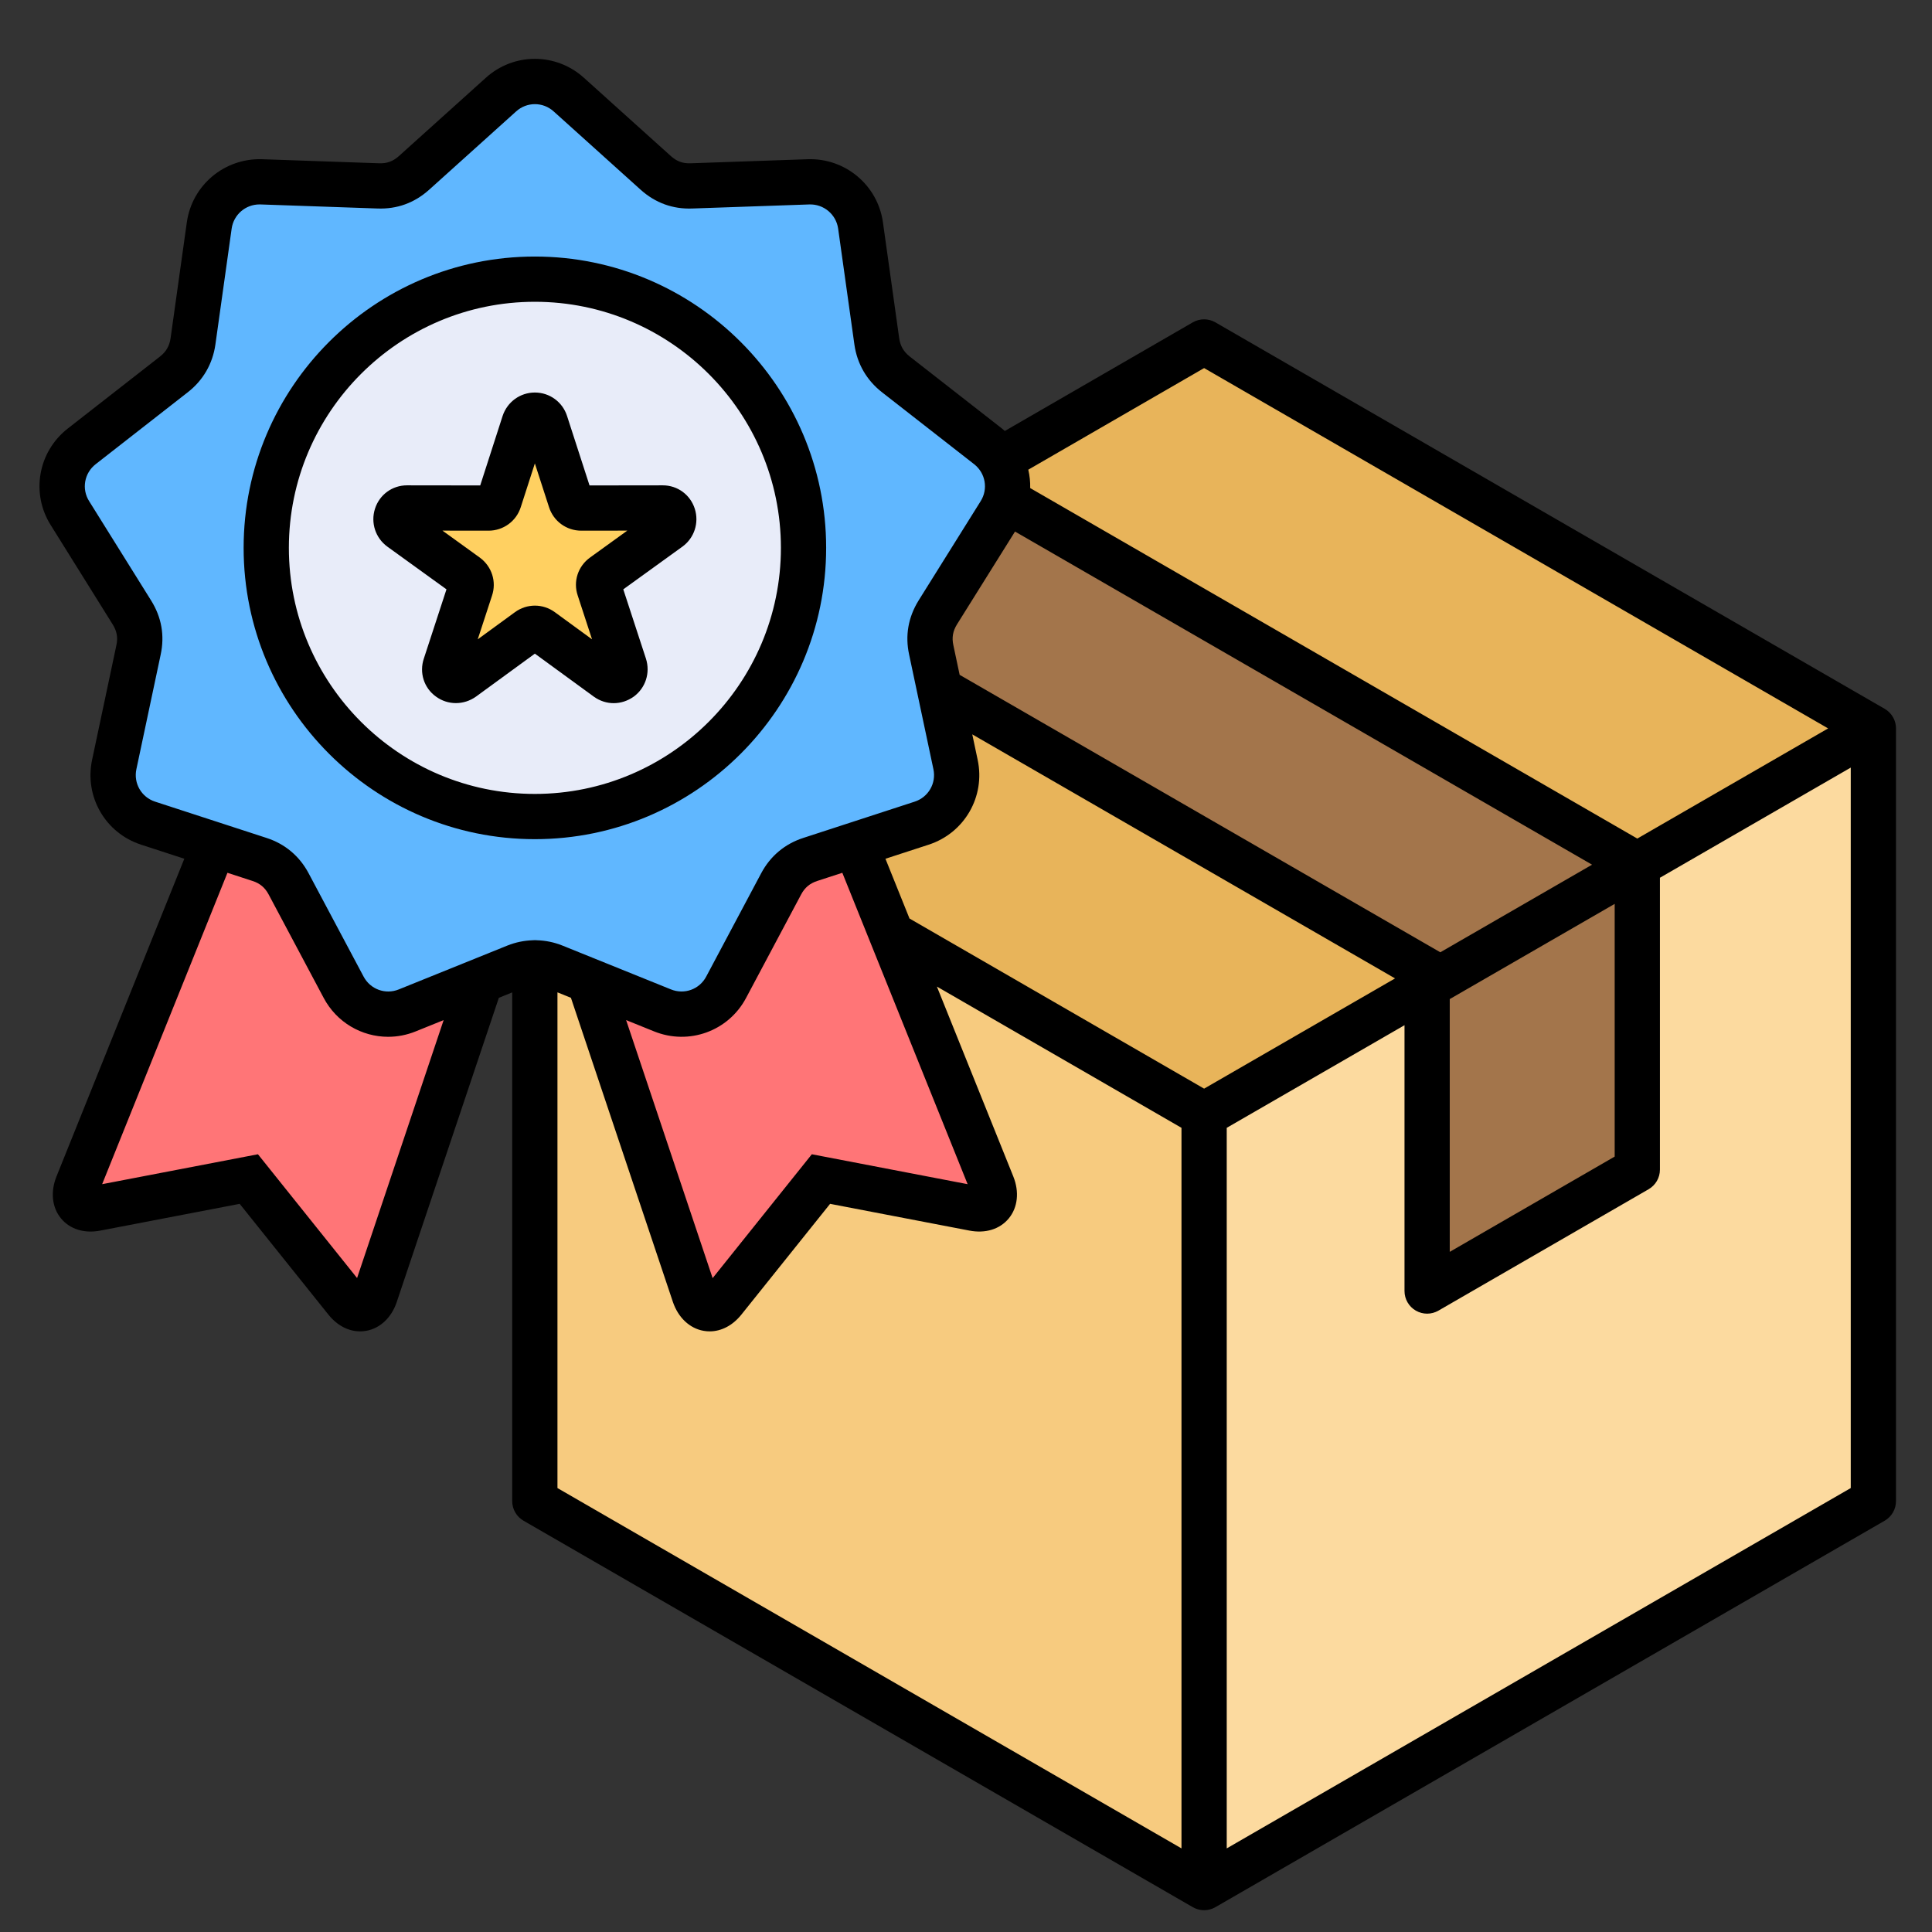 <svg xmlns="http://www.w3.org/2000/svg" id="Layer_1" viewBox="0 0 512 512" data-name="Layer 1"><rect x="0" y="0" width="512" height="512" fill="#333333" stroke="none"/><g fill-rule="evenodd"><path d="m319.413 85.075 88.668 51.194 88.696 51.222v102.387 102.387l-88.696 51.222-88.668 51.194-88.668-51.194-88.696-51.222v-102.387-102.387l88.696-51.222z" fill="#fcda9f"></path><path d="m319.413 494.681-88.668-51.194-88.696-51.222v-102.387-102.387l88.696-51.222 88.668-51.194z" fill="#f7cb7f"></path><path d="m319.413 85.075 88.668 51.194 88.696 51.222-177.364 102.387-177.364-102.387 88.696-51.222z" fill="#e8b45a"></path><path d="m256.824 121.217 88.696 51.193 88.668 51.194-55.672 32.145-173.878-104.4 26.107-15.08z" fill="#a3754b"></path><path d="m434.188 223.604v80.816l-9.468 5.471-46.204 26.702v-80.844z" fill="#a3754b"></path><path d="m213.652 185.138-35.801 13.181-35.802 13.209 42.265 126.028c1.389 4.11 4.932 5.102 7.795 1.531l25.739-32.173 40.479 7.767c4.507.879 6.548-2.183 4.932-6.208l-49.606-123.335z" fill="#ff7577"></path><path d="m70.446 185.138 35.801 13.181 35.802 13.209-42.265 126.028c-1.361 4.11-4.904 5.102-7.795 1.531l-25.738-32.173-40.479 7.767c-4.507.879-6.548-2.183-4.932-6.208z" fill="#ff7577"></path><path d="m151.035 19.538 23.074 20.75c2.693 2.409 5.839 3.572 9.468 3.43l30.983-1.077c6.917-.227 12.841 4.734 13.776 11.565l4.337 30.728c.51 3.572 2.183 6.491 5.018 8.731l24.463 19.077c5.442 4.252 6.775 11.877 3.118 17.717l-16.441 26.305c-1.928 3.09-2.495 6.378-1.758 9.921l6.463 30.359c1.446 6.747-2.438 13.436-8.986 15.562l-29.508 9.609c-3.458 1.105-6.01 3.26-7.71 6.463l-14.57 27.383c-3.26 6.123-10.517 8.759-16.923 6.151l-28.744-11.622c-3.373-1.333-6.718-1.333-10.091 0l-28.743 11.622c-6.406 2.608-13.663-.028-16.923-6.151l-14.542-27.383c-1.701-3.203-4.28-5.358-7.739-6.463l-29.48-9.609c-6.576-2.126-10.431-8.816-9.014-15.562l6.463-30.359c.737-3.543.17-6.831-1.757-9.921l-16.441-26.305c-3.657-5.839-2.324-13.465 3.118-17.717l24.463-19.077c2.835-2.24 4.536-5.159 5.018-8.731l4.337-30.728c.964-6.832 6.86-11.792 13.776-11.565l31.011 1.077c3.6.142 6.775-1.021 9.439-3.43l23.074-20.75c5.131-4.649 12.841-4.649 17.972 0z" fill="#60b7ff"></path><path d="m142.049 210.848c39.231 0 71.206-32.003 71.206-71.206s-31.975-71.206-71.206-71.206-71.207 31.975-71.207 71.206 32.003 71.206 71.207 71.206z" fill="#e8ecf9"></path><path d="m144.884 106.533 6.605 20.495c.425 1.247 1.531 2.069 2.863 2.069l21.543-.028c1.304-.028 2.409.794 2.834 2.041.397 1.247-.028 2.58-1.105 3.345l-17.433 12.614c-1.077.765-1.502 2.098-1.105 3.345l6.718 20.466c.396 1.247-.028 2.58-1.077 3.345-1.077.765-2.466.765-3.515 0l-17.405-12.699c-1.077-.765-2.438-.765-3.515 0l-17.405 12.699c-1.049.765-2.438.765-3.487 0-1.077-.765-1.502-2.098-1.077-3.345l6.69-20.466c.396-1.247-.028-2.58-1.105-3.345l-17.433-12.614c-1.077-.765-1.502-2.098-1.077-3.345.396-1.247 1.502-2.069 2.834-2.041l21.515.028c1.332 0 2.438-.822 2.863-2.069l6.605-20.495c.396-1.247 1.53-2.069 2.834-2.069s2.438.822 2.834 2.069z" fill="#ffd061"></path></g><path d="m502.456 192.989c-.001-.246-.016-.493-.049-.74-.001-.01-.004-.019-.005-.029-.031-.225-.078-.45-.135-.673-.015-.056-.031-.111-.047-.167-.052-.18-.113-.358-.182-.534-.021-.054-.041-.109-.063-.163-.093-.218-.196-.434-.318-.644-.122-.211-.257-.408-.399-.598-.034-.046-.072-.09-.108-.135-.118-.149-.242-.29-.372-.425-.041-.042-.081-.084-.123-.125-.163-.159-.332-.31-.509-.448-.01-.008-.019-.016-.029-.024-.196-.15-.4-.285-.611-.409-.015-.009-.028-.021-.044-.029l-177.363-102.416c-1.856-1.072-4.142-1.071-5.998 0l-49.811 28.784c-.252-.218-.494-.445-.759-.652l-24.431-19.074c-1.621-1.269-2.513-2.812-2.802-4.841l-4.31-30.732c-1.392-9.86-9.978-17.047-19.921-16.72l-31.037 1.078c-2.067.078-3.673-.508-5.222-1.895l-23.039-20.743c-7.427-6.722-18.621-6.72-26.03-.006l-23.031 20.737c-1.564 1.399-3.172 1.989-5.263 1.906l-31.021-1.078c-9.948-.298-18.519 6.86-19.911 16.725l-4.306 30.711c-.293 2.046-1.185 3.589-2.801 4.854l-24.437 19.078c-7.896 6.169-9.829 17.192-4.514 25.614l16.412 26.306c1.114 1.786 1.418 3.476.979 5.504l-6.432 30.347c-2.093 9.767 3.498 19.449 12.991 22.519l11.441 3.726-33.881 84.208c-1.633 4.065-1.184 8.216 1.2 11.104 2.375 2.877 6.185 4.053 10.454 3.226l36.9-7.085 23.509 29.354c2.308 2.878 5.3 4.441 8.4 4.441.55 0 1.103-.049 1.656-.149 3.685-.663 6.705-3.538 8.071-7.665l27.045-80.583 3.541-1.43v134.814c0 2.142 1.143 4.121 2.997 5.192l177.364 102.416c.928.536 1.963.803 2.998.803s2.07-.268 2.998-.803l177.363-102.416c1.854-1.071 2.997-3.05 2.997-5.192v-204.776c0-.016-.003-.032-.003-.049zm-183.354-95.443 165.372 95.491-50.569 29.192-160.892-92.884c.041-1.643-.135-3.278-.507-4.872zm0 190.957-78.076-45.088-6.373-15.836 11.428-3.721c9.507-3.073 15.097-12.756 13.008-22.51l-1.428-6.734 112.046 64.676zm-95.875-57.203 33.205 82.52-41.288-7.928-26.29 32.827-22.925-68.382 7.364 2.975c9.271 3.774 19.786-.056 24.448-8.888l14.572-27.387c.961-1.809 2.312-2.943 4.271-3.575l6.642-2.163zm29.421-60.333c-.434-2.011-.133-3.712.953-5.479l15.388-24.621 152.924 88.284-40.214 23.215-127.382-73.528-1.668-7.871zm131.55 93.802 43.71-25.233v66.971l-43.71 25.247zm-289.569 73.924-26.27-32.802-41.288 7.928 33.205-82.519 6.659 2.168c1.942.625 3.294 1.76 4.257 3.573l14.561 27.365c3.459 6.555 10.123 10.356 17.108 10.356 2.446 0 4.933-.467 7.333-1.444l7.376-2.98zm11.059-76.487c-3.535 1.439-7.55-.019-9.341-3.415l-14.567-27.378c-2.414-4.546-6.275-7.782-11.149-9.353l-29.521-9.613c-3.631-1.174-5.766-4.872-4.964-8.614l6.43-30.336c1.097-5.078.245-9.909-2.531-14.36l-16.429-26.332c-2.032-3.22-1.285-7.43 1.737-9.791l24.438-19.081c4.04-3.16 6.561-7.519 7.29-12.621l4.308-30.723c.521-3.698 3.677-6.415 7.382-6.415.083 0 .166 0 .25.004l30.985 1.076c5.187.202 9.799-1.463 13.713-4.965l23.06-20.762c2.836-2.569 7.113-2.569 9.949 0l23.073 20.774c3.899 3.489 8.524 5.156 13.673 4.954l31.001-1.077c3.81-.128 7.109 2.63 7.642 6.406l4.311 30.742c.727 5.085 3.246 9.445 7.292 12.609l24.433 19.076c3.023 2.362 3.771 6.572 1.726 9.814l-16.465 26.344c-2.737 4.453-3.573 9.273-2.487 14.304l6.438 30.372c.799 3.729-1.337 7.428-4.98 8.605l-29.491 9.604c-4.892 1.576-8.752 4.812-11.164 9.353l-14.579 27.4c-1.782 3.377-5.795 4.838-9.348 3.391l-28.798-11.632c-2.176-.867-4.41-1.317-6.651-1.387-.202-.021-.406-.031-.613-.031-.213 0-.424.012-.632.034-2.228.077-4.454.528-6.63 1.394l-28.788 11.628zm42.045.78 3.569 1.442 27.021 80.596c1.401 4.145 4.438 7.007 8.121 7.658.544.096 1.088.144 1.628.144 3.103 0 6.098-1.563 8.406-4.443l23.507-29.352 36.89 7.083c4.275.828 8.087-.348 10.464-3.224 2.384-2.887 2.833-7.037 1.199-11.108l-20.252-50.329 64.821 37.434v190.957l-165.374-95.492v-131.365zm177.364 226.857v-190.957l47.112-27.197v70.45c0 2.142 1.143 4.122 2.998 5.192.928.535 1.962.803 2.997.803s2.071-.268 2.999-.804l55.7-32.173c1.854-1.071 2.996-3.05 2.996-5.191v-77.353l50.57-29.193v190.93l-165.373 95.492zm-106.158-344.655c0-42.569-34.633-77.201-77.202-77.201s-77.173 34.632-77.173 77.201 34.619 77.202 77.173 77.202 77.202-34.632 77.202-77.202zm-142.385 0c0-35.958 29.241-65.211 65.183-65.211s65.212 29.253 65.212 65.211-29.254 65.211-65.212 65.211-65.183-29.254-65.183-65.211zm80.873 39.471c1.58 1.123 3.391 1.687 5.21 1.687 1.838 0 3.685-.576 5.312-1.732 3.124-2.281 4.433-6.301 3.24-10.05l-6.01-18.382 15.695-11.337c3.124-2.281 4.433-6.301 3.256-10.004-1.19-3.742-4.582-6.221-8.479-6.221-.042 0-.083 0-.124 0l-19.295.025-5.957-18.407c-1.19-3.701-4.6-6.198-8.488-6.215-.014 0-.027 0-.041 0-3.891 0-7.318 2.48-8.551 6.218l-5.932 18.405-19.292-.025c-.041 0-.082 0-.124 0-3.896 0-7.287 2.479-8.476 6.217-1.181 3.703.128 7.725 3.278 10.025l15.67 11.319-5.984 18.309c-1.288 3.773.029 7.859 3.218 10.125 3.122 2.279 7.35 2.296 10.581 0l15.615-11.393 15.676 11.438zm-20.952-22.43-9.87 7.202 3.77-11.534c1.271-3.724-.021-7.792-3.24-10.142l-9.874-7.133 12.203.016c3.925 0 7.359-2.511 8.54-6.225l3.74-11.604 3.749 11.584c1.19 3.735 4.625 6.244 8.555 6.244l12.194-.016-9.837 7.106c-3.246 2.307-4.563 6.392-3.302 10.095l3.794 11.607-9.867-7.2c-3.158-2.305-7.4-2.305-10.555 0z"></path></svg>